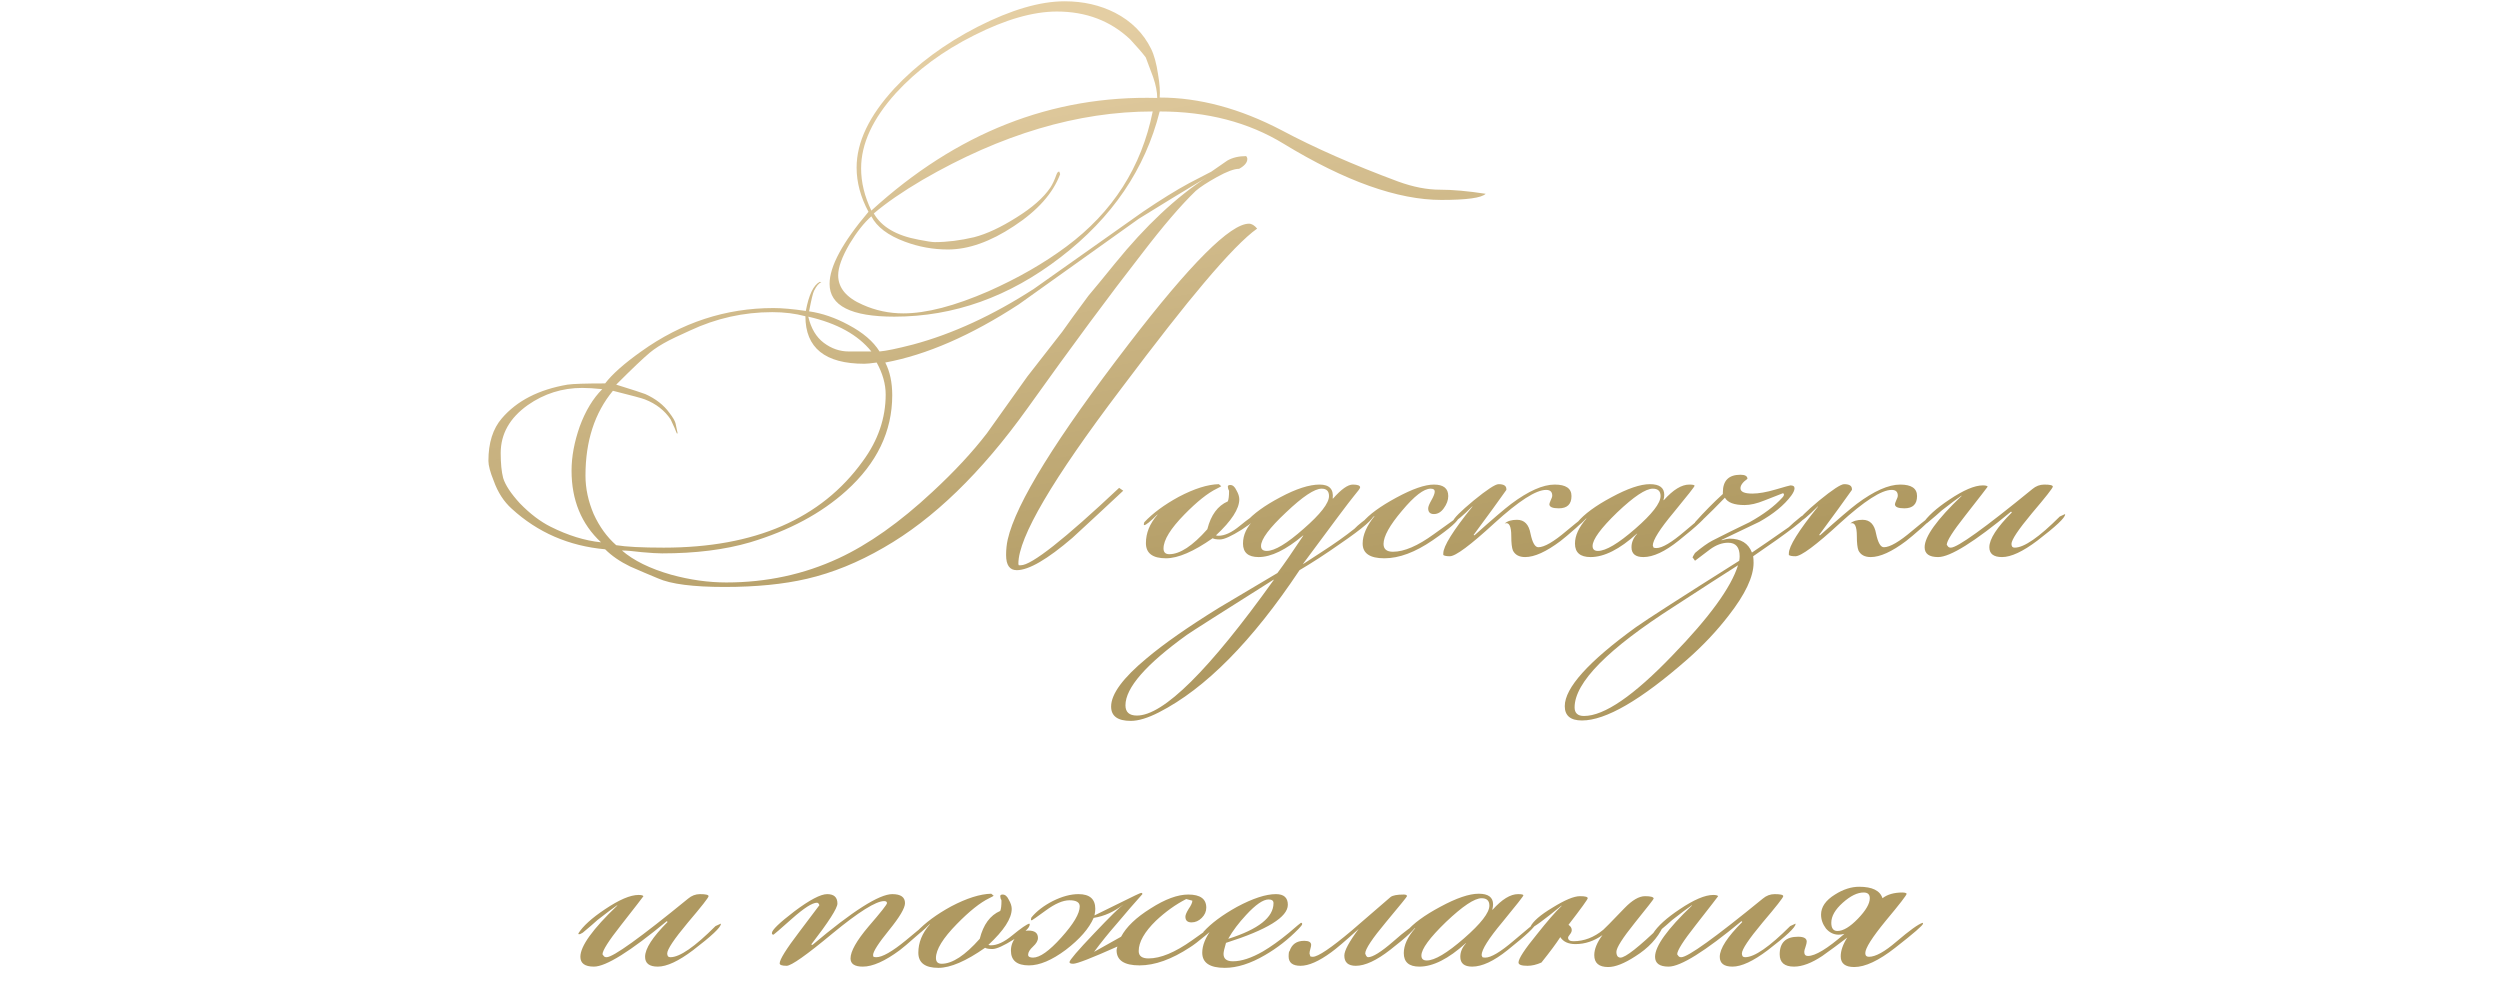 <?xml version="1.0" encoding="UTF-8"?> <svg xmlns="http://www.w3.org/2000/svg" width="293" height="117" viewBox="0 0 293 117" fill="none"><path d="M174.122 22.712C173.642 23.192 171.914 23.432 168.938 23.432C163.818 23.432 157.658 21.24 150.458 16.856C146.33 14.328 141.482 13.064 135.914 13.064C134.218 19.816 130.346 25.512 124.298 30.152C118.282 34.792 111.786 37.112 104.81 37.112C99.754 37.112 97.226 35.832 97.226 33.272C97.226 31.224 98.746 28.408 101.786 24.824C100.858 23.096 100.394 21.368 100.394 19.64C100.394 16.664 101.866 13.576 104.81 10.376C107.466 7.528 110.73 5.112 114.602 3.128C118.506 1.144 121.898 0.152 124.778 0.152C126.954 0.152 128.922 0.6 130.682 1.496C132.602 2.488 134.01 3.896 134.906 5.72C135.258 6.424 135.53 7.416 135.722 8.696C135.914 9.816 135.978 10.728 135.914 11.432C140.554 11.432 145.322 12.712 150.218 15.272C154.058 17.32 158.602 19.32 163.85 21.272C165.61 21.912 167.242 22.232 168.746 22.232C170.25 22.232 172.042 22.392 174.122 22.712ZM147.338 26.792C145.93 27.784 143.85 29.912 141.098 33.176C138.762 35.928 135.514 40.072 131.354 45.608C123.354 56.168 119.354 62.984 119.354 66.056C119.354 66.12 119.37 66.184 119.402 66.248H119.642C120.89 66.248 124.73 63.224 131.162 57.176L131.642 57.512C129.658 59.368 127.674 61.208 125.69 63.032C122.746 65.56 120.57 66.824 119.162 66.824C118.33 66.824 117.914 66.232 117.914 65.048C117.914 64.408 117.978 63.8 118.106 63.224C119.066 59 123.802 51.352 132.314 40.28C139.514 30.904 144.202 26.216 146.378 26.216C146.698 26.216 147.018 26.408 147.338 26.792ZM146.186 18.632C146.186 19.048 145.866 19.432 145.226 19.784C144.65 19.784 143.786 20.104 142.634 20.744C141.482 21.384 140.65 21.928 140.138 22.376C138.41 24.04 136.298 26.504 133.802 29.768C130.058 34.568 125.594 40.6 120.41 47.864C115.002 55.416 109.386 60.856 103.562 64.184C100.586 65.912 97.594 67.128 94.586 67.832C91.834 68.472 88.618 68.792 84.938 68.792C81.226 68.792 78.618 68.456 77.114 67.784C76.026 67.336 74.938 66.872 73.85 66.392C72.666 65.816 71.69 65.144 70.922 64.376C66.666 63.992 63.018 62.408 59.978 59.624C59.05 58.792 58.346 57.704 57.866 56.36C57.45 55.336 57.242 54.552 57.242 54.008C57.242 51.896 57.77 50.232 58.826 49.016C60.586 46.968 63.146 45.656 66.506 45.08C67.178 44.984 68.65 44.936 70.922 44.936C71.754 43.848 73.162 42.6 75.146 41.192C79.882 37.8 85.05 36.104 90.65 36.104C91.642 36.104 92.906 36.216 94.442 36.44C94.794 34.552 95.338 33.416 96.074 33.032L96.266 33.08C95.978 33.176 95.69 33.512 95.402 34.088C95.274 34.344 95.082 35.144 94.826 36.488C96.362 36.712 97.898 37.24 99.434 38.072C101.13 38.968 102.346 40.008 103.082 41.192C103.85 41.128 105.162 40.856 107.018 40.376C111.658 39.128 116.378 36.952 121.178 33.848C125.434 30.84 129.69 27.832 133.946 24.824C136.026 23.416 137.834 22.296 139.37 21.464C139.946 21.176 140.81 20.728 141.962 20.12C142.57 19.704 143.194 19.272 143.834 18.824C144.442 18.472 145.178 18.296 146.042 18.296C146.138 18.392 146.186 18.504 146.186 18.632ZM135.626 11.48C135.626 10.776 135.466 9.96 135.146 9.032C134.858 8.264 134.57 7.496 134.282 6.728C133.898 6.216 133.29 5.512 132.458 4.616C130.154 2.44 127.29 1.352 123.866 1.352C121.082 1.352 117.85 2.28 114.17 4.136C110.522 5.96 107.466 8.216 105.002 10.904C102.282 13.912 100.922 16.856 100.922 19.736C100.922 21.368 101.322 23.016 102.122 24.68C112.106 15.56 123.274 11.16 135.626 11.48ZM135.098 13.064C126.33 13.064 117.338 15.736 108.122 21.08C105.786 22.456 103.882 23.768 102.41 25.016C103.306 26.584 105.05 27.608 107.642 28.088C108.602 28.28 109.242 28.376 109.562 28.376C111.002 28.376 112.538 28.184 114.17 27.8C115.642 27.416 117.29 26.648 119.114 25.496C120.97 24.344 122.298 23.176 123.098 21.992C123.354 21.608 123.594 21.096 123.818 20.456C123.914 20.2 124.026 20.088 124.154 20.12L124.25 20.408C123.418 22.648 121.61 24.68 118.826 26.504C116.074 28.328 113.498 29.24 111.098 29.24C109.37 29.24 107.69 28.936 106.058 28.328C104.074 27.592 102.762 26.6 102.122 25.352C101.258 26.12 100.41 27.192 99.578 28.568C98.682 30.104 98.234 31.336 98.234 32.264C98.234 33.736 99.194 34.888 101.114 35.72C102.618 36.392 104.202 36.728 105.866 36.728C108.554 36.728 111.882 35.864 115.85 34.136C119.306 32.6 122.346 30.856 124.97 28.904C130.41 24.872 133.786 19.592 135.098 13.064ZM141.482 20.744C141.194 20.936 140.746 21.208 140.138 21.56C138.634 22.456 136.41 23.816 133.466 25.64C128.762 29 124.074 32.344 119.402 35.672C113.802 39.32 108.586 41.592 103.754 42.488C104.298 43.544 104.57 44.824 104.57 46.328C104.57 50.552 102.778 54.28 99.194 57.512C96.25 60.168 92.49 62.184 87.914 63.56C84.97 64.424 81.53 64.856 77.594 64.856C77.05 64.856 76.25 64.808 75.194 64.712C74.17 64.584 73.402 64.52 72.89 64.52C74.266 65.704 76.186 66.648 78.65 67.352C80.858 67.96 83.018 68.264 85.13 68.264C89.834 68.264 94.218 67.32 98.282 65.432C101.802 63.8 105.466 61.208 109.274 57.656C111.834 55.288 113.962 53 115.658 50.792C116.714 49.32 118.298 47.096 120.41 44.12C121.306 42.968 122.666 41.224 124.49 38.888C125.162 37.928 126.186 36.52 127.562 34.664C128.266 33.832 129.306 32.568 130.682 30.872C134.266 26.456 137.866 23.08 141.482 20.744ZM102.122 41.192C100.554 39.24 98.09 37.88 94.73 37.112C95.05 38.488 95.658 39.512 96.554 40.184C97.45 40.856 98.426 41.192 99.482 41.192H102.122ZM103.802 46.232C103.802 45.016 103.45 43.768 102.746 42.488C102.074 42.584 101.594 42.632 101.306 42.632C96.698 42.632 94.394 40.776 94.394 37.064C93.21 36.744 91.914 36.584 90.506 36.584C87.146 36.584 83.93 37.304 80.858 38.744C79.45 39.384 78.634 39.768 78.41 39.896C77.482 40.376 76.73 40.856 76.154 41.336C75.386 41.976 74.074 43.224 72.218 45.08C74.17 45.688 75.306 46.056 75.626 46.184C76.842 46.728 77.786 47.464 78.458 48.392C78.874 48.936 79.114 49.352 79.178 49.64C79.242 49.928 79.322 50.312 79.418 50.792H79.322C79.194 50.44 78.954 49.896 78.602 49.16C77.898 48.104 76.89 47.32 75.578 46.808C75.258 46.68 74.01 46.344 71.834 45.8C69.69 48.392 68.618 51.704 68.618 55.736C68.618 57.24 68.938 58.744 69.578 60.248C70.25 61.72 71.13 62.936 72.218 63.896C73.37 64.088 75.226 64.184 77.786 64.184C88.474 64.184 96.25 60.808 101.114 54.056C102.906 51.624 103.802 49.016 103.802 46.232ZM70.586 45.608C69.658 45.512 68.874 45.464 68.234 45.464C65.898 45.464 63.77 46.136 61.85 47.48C59.738 48.984 58.682 50.856 58.682 53.096C58.682 54.312 58.778 55.288 58.97 56.024C59.226 56.856 59.882 57.848 60.938 59C62.122 60.216 63.322 61.128 64.538 61.736C66.586 62.76 68.554 63.368 70.442 63.56C68.138 61.416 66.986 58.616 66.986 55.16C66.986 53.528 67.306 51.8 67.946 49.976C68.618 48.152 69.498 46.696 70.586 45.608ZM147.357 60.344C147.357 60.728 146.749 61.304 145.533 62.072C144.317 62.84 143.469 63.224 142.989 63.224C142.573 63.224 142.285 63.176 142.125 63.08C139.885 64.648 138.061 65.432 136.653 65.432C135.085 65.432 134.301 64.84 134.301 63.656C134.301 62.472 134.749 61.368 135.645 60.344V60.296C134.813 61.128 134.301 61.544 134.109 61.544C134.077 61.544 134.061 61.528 134.061 61.496V61.4C134.061 61.4 134.077 61.336 134.109 61.208C135.101 60.152 136.445 59.16 138.141 58.232C139.965 57.272 141.533 56.776 142.845 56.744L143.133 56.984C143.101 57.016 142.925 57.112 142.605 57.272C141.549 57.784 140.285 58.792 138.813 60.296C137.181 61.96 136.365 63.288 136.365 64.28C136.365 64.728 136.589 64.952 137.037 64.952C138.285 64.952 139.773 63.976 141.501 62.024C141.917 60.36 142.717 59.272 143.901 58.76C143.997 58.536 144.045 58.136 144.045 57.56C144.045 57.496 144.013 57.416 143.949 57.32C143.917 57.192 143.901 57.096 143.901 57.032C143.901 56.904 143.997 56.84 144.189 56.84C144.477 56.84 144.717 57.048 144.909 57.464C145.133 57.848 145.245 58.2 145.245 58.52C145.245 59.64 144.333 61.048 142.509 62.744C142.605 62.776 142.701 62.792 142.797 62.792C143.533 62.792 144.365 62.408 145.293 61.64C146.349 60.776 147.021 60.312 147.309 60.248C147.341 60.28 147.357 60.312 147.357 60.344ZM161.04 60.296C161.04 60.776 159.728 61.912 157.104 63.704C155.376 64.92 153.776 65.96 152.304 66.824C146.768 75.144 141.279 80.696 135.839 83.48C134.527 84.152 133.423 84.488 132.527 84.488C130.991 84.488 130.223 83.928 130.223 82.808C130.223 81.336 131.615 79.448 134.399 77.144C136.415 75.448 139.231 73.48 142.847 71.24C145.119 69.896 147.407 68.536 149.712 67.16C150.48 66.136 151.488 64.68 152.736 62.792V62.744C150.72 64.44 148.976 65.288 147.504 65.288C146.287 65.288 145.679 64.76 145.679 63.704C145.679 62.68 146.127 61.736 147.024 60.872V60.824C146.447 61.304 146.127 61.544 146.063 61.544C146.031 61.544 145.999 61.528 145.967 61.496V61.4C145.967 61.4 145.983 61.336 146.015 61.208C146.88 60.216 148.224 59.24 150.048 58.28C151.904 57.288 153.44 56.792 154.656 56.792C155.808 56.792 156.32 57.336 156.192 58.424H156.24C157.2 57.336 157.968 56.792 158.544 56.792C159.12 56.792 159.408 56.904 159.408 57.128C159.408 57.224 159.152 57.576 158.64 58.184C158.16 58.76 156.192 61.384 152.736 66.056V66.104L154.944 64.664C156.384 63.736 157.648 62.84 158.736 61.976C159.152 61.528 159.904 60.936 160.992 60.2C161.024 60.232 161.04 60.264 161.04 60.296ZM155.76 58.136C155.76 57.56 155.472 57.272 154.896 57.272C154.064 57.272 152.672 58.2 150.72 60.056C148.768 61.88 147.792 63.192 147.792 63.992C147.792 64.376 148.016 64.568 148.464 64.568C149.391 64.568 150.832 63.704 152.784 61.976C154.768 60.248 155.76 58.968 155.76 58.136ZM149.28 67.976V67.928C143.039 71.864 139.647 74.024 139.103 74.408C134.303 77.864 131.903 80.616 131.903 82.664C131.903 83.464 132.351 83.864 133.247 83.864C136.351 83.864 141.695 78.568 149.28 67.976ZM170.983 60.584C170.983 61 169.959 61.912 167.911 63.32C165.863 64.728 163.975 65.432 162.247 65.432C160.551 65.432 159.703 64.856 159.703 63.704C159.703 62.712 160.167 61.64 161.095 60.488H161.047C160.759 60.808 160.295 61.144 159.655 61.496V61.4C159.655 61.336 159.671 61.272 159.703 61.208C160.439 60.312 161.751 59.352 163.639 58.328C165.527 57.304 166.999 56.792 168.055 56.792C169.175 56.792 169.735 57.24 169.735 58.136C169.735 58.616 169.559 59.096 169.207 59.576C168.887 60.024 168.503 60.248 168.055 60.248C167.607 60.248 167.383 60.024 167.383 59.576C167.383 59.384 167.511 59.064 167.767 58.616C168.023 58.168 168.151 57.832 168.151 57.608C168.151 57.384 167.991 57.272 167.671 57.272C166.871 57.272 165.751 58.136 164.311 59.864C162.871 61.56 162.151 62.856 162.151 63.752C162.151 64.36 162.519 64.664 163.255 64.664C164.567 64.664 166.167 63.976 168.055 62.6C169.975 61.224 170.935 60.536 170.935 60.536H170.983V60.584ZM186.194 60.296C186.194 60.456 185.698 60.984 184.706 61.88C183.906 62.584 183.298 63.096 182.882 63.416C181.218 64.664 179.842 65.288 178.754 65.288C178.05 65.288 177.57 65.032 177.314 64.52C177.186 64.2 177.122 63.64 177.122 62.84C177.122 61.656 176.866 61.16 176.354 61.352C176.674 61.064 177.154 60.92 177.794 60.92C178.658 60.92 179.186 61.464 179.378 62.552C179.602 63.608 179.906 64.136 180.29 64.136C180.994 64.136 182.098 63.496 183.602 62.216C185.138 60.936 186.002 60.28 186.194 60.248V60.296ZM184.178 58.136C184.178 59.096 183.682 59.576 182.69 59.576C181.954 59.576 181.586 59.416 181.586 59.096C181.586 59.032 181.634 58.888 181.73 58.664C181.858 58.408 181.922 58.216 181.922 58.088C181.922 57.64 181.682 57.416 181.202 57.416C180.018 57.416 178.002 58.712 175.154 61.304C172.338 63.896 170.594 65.192 169.922 65.192C169.538 65.192 169.282 65.144 169.154 65.048C169.154 65.016 169.154 64.952 169.154 64.856C169.154 64.024 170.29 62.2 172.562 59.384V59.336C171.378 60.52 170.658 61.112 170.402 61.112C170.338 61.112 170.306 61.096 170.306 61.064C170.37 60.744 171.17 59.944 172.706 58.664C174.274 57.384 175.25 56.744 175.634 56.744C176.242 56.744 176.546 56.936 176.546 57.32V57.416C175.714 58.6 174.434 60.36 172.706 62.696L172.802 62.744C174.914 60.856 176.354 59.624 177.122 59.048C179.138 57.544 180.834 56.792 182.21 56.792C183.522 56.792 184.178 57.24 184.178 58.136ZM200.043 60.248C200.043 60.568 198.939 61.608 196.731 63.368C195.131 64.648 193.755 65.288 192.603 65.288C191.675 65.288 191.211 64.904 191.211 64.136C191.211 63.56 191.435 63.032 191.883 62.552H191.835C189.819 64.376 188.011 65.288 186.411 65.288C185.195 65.288 184.587 64.76 184.587 63.704C184.587 62.776 185.035 61.8 185.931 60.776H185.883C185.403 61.288 185.099 61.544 184.971 61.544C184.907 61.544 184.859 61.528 184.827 61.496V61.4C184.827 61.4 184.843 61.336 184.875 61.208C185.675 60.248 187.003 59.272 188.859 58.28C190.747 57.256 192.251 56.744 193.371 56.744C194.491 56.744 195.051 57.16 195.051 57.992C195.051 58.184 195.019 58.392 194.955 58.616H195.003C196.091 57.4 197.083 56.792 197.979 56.792C198.395 56.792 198.603 56.84 198.603 56.936C198.603 57.032 197.787 58.072 196.155 60.056C194.523 62.008 193.707 63.304 193.707 63.944L193.803 64.184C193.899 64.216 194.011 64.232 194.139 64.232C194.811 64.232 195.915 63.576 197.451 62.264C199.019 60.92 199.867 60.232 199.995 60.2C200.027 60.232 200.043 60.248 200.043 60.248ZM194.619 58.136C194.619 57.56 194.315 57.272 193.707 57.272C192.875 57.272 191.483 58.2 189.531 60.056C187.611 61.912 186.651 63.224 186.651 63.992C186.651 64.376 186.859 64.568 187.275 64.568C188.203 64.568 189.659 63.704 191.643 61.976C193.627 60.248 194.619 58.968 194.619 58.136ZM211.807 60.296C211.807 60.68 209.695 62.312 205.471 65.192C205.503 65.416 205.519 65.672 205.519 65.96C205.519 67.592 204.543 69.656 202.591 72.152C201.183 73.976 199.567 75.688 197.743 77.288C192.303 82.056 188.191 84.44 185.407 84.44C184.063 84.44 183.391 83.88 183.391 82.76C183.391 80.616 186.175 77.528 191.743 73.496C193.055 72.568 197.087 69.976 203.839 65.72C203.871 65.528 203.887 65.352 203.887 65.192C203.887 64.136 203.439 63.608 202.543 63.608C201.839 63.608 201.135 63.864 200.431 64.376C199.855 64.824 199.263 65.272 198.655 65.72C198.463 65.432 198.367 65.32 198.367 65.384C198.367 65.288 198.463 65.096 198.655 64.808C199.455 64.136 200.127 63.656 200.671 63.368C202.111 62.632 203.567 61.912 205.039 61.208C206.703 60.28 207.983 59.32 208.879 58.328C209.039 58.168 209.103 58.024 209.071 57.896L208.975 57.8C208.239 58.088 207.503 58.376 206.767 58.664C205.903 59.016 205.135 59.192 204.463 59.192C203.247 59.192 202.479 58.904 202.159 58.328C200.111 60.44 198.991 61.496 198.799 61.496C198.767 61.496 198.719 61.48 198.655 61.448V61.304V61.208C199.743 59.992 200.831 58.888 201.919 57.896V57.704C201.919 56.328 202.607 55.64 203.983 55.64C204.527 55.64 204.799 55.8 204.799 56.12C204.255 56.504 203.983 56.872 203.983 57.224C203.983 57.64 204.447 57.848 205.375 57.848C206.111 57.848 207.023 57.688 208.111 57.368C209.199 57.048 209.775 56.888 209.839 56.888C210.159 56.888 210.319 57 210.319 57.224C210.319 57.448 210.191 57.736 209.935 58.088C209.103 59.208 207.855 60.232 206.191 61.16C204.719 61.864 203.247 62.568 201.775 63.272V63.32C202.223 63.192 202.527 63.128 202.687 63.128C204.031 63.128 204.911 63.672 205.327 64.76C206.287 64.12 207.727 63.128 209.647 61.784C209.935 61.496 210.415 61.08 211.087 60.536C211.375 60.344 211.583 60.248 211.711 60.248H211.759C211.791 60.28 211.807 60.296 211.807 60.296ZM203.695 66.248C202.031 67.304 199.551 68.904 196.255 71.048C188.447 76.04 184.543 79.992 184.543 82.904C184.543 83.576 184.911 83.912 185.647 83.912C188.015 83.912 191.471 81.544 196.015 76.808C200.335 72.36 202.895 68.84 203.695 66.248ZM226.694 60.296C226.694 60.456 226.198 60.984 225.206 61.88C224.406 62.584 223.798 63.096 223.382 63.416C221.718 64.664 220.342 65.288 219.254 65.288C218.55 65.288 218.07 65.032 217.814 64.52C217.686 64.2 217.622 63.64 217.622 62.84C217.622 61.656 217.366 61.16 216.854 61.352C217.174 61.064 217.654 60.92 218.294 60.92C219.158 60.92 219.686 61.464 219.878 62.552C220.102 63.608 220.406 64.136 220.79 64.136C221.494 64.136 222.598 63.496 224.102 62.216C225.638 60.936 226.502 60.28 226.694 60.248V60.296ZM224.678 58.136C224.678 59.096 224.182 59.576 223.19 59.576C222.454 59.576 222.086 59.416 222.086 59.096C222.086 59.032 222.134 58.888 222.23 58.664C222.358 58.408 222.422 58.216 222.422 58.088C222.422 57.64 222.182 57.416 221.702 57.416C220.518 57.416 218.502 58.712 215.654 61.304C212.838 63.896 211.094 65.192 210.422 65.192C210.038 65.192 209.782 65.144 209.654 65.048C209.654 65.016 209.654 64.952 209.654 64.856C209.654 64.024 210.79 62.2 213.062 59.384V59.336C211.878 60.52 211.158 61.112 210.902 61.112C210.838 61.112 210.806 61.096 210.806 61.064C210.87 60.744 211.67 59.944 213.206 58.664C214.774 57.384 215.75 56.744 216.134 56.744C216.742 56.744 217.046 56.936 217.046 57.32V57.416C216.214 58.6 214.934 60.36 213.206 62.696L213.302 62.744C215.414 60.856 216.854 59.624 217.622 59.048C219.638 57.544 221.334 56.792 222.71 56.792C224.022 56.792 224.678 57.24 224.678 58.136ZM242.031 60.296C242.031 60.68 240.943 61.704 238.767 63.368C237.071 64.648 235.695 65.288 234.639 65.288C233.647 65.288 233.151 64.904 233.151 64.136C233.151 63.176 234.031 61.816 235.791 60.056L235.695 59.96C231.407 63.512 228.559 65.288 227.151 65.288C226.095 65.288 225.567 64.904 225.567 64.136C225.567 62.888 227.007 60.888 229.887 58.136V58.088C229.375 58.44 228.607 59.016 227.583 59.816C227.199 60.168 226.623 60.664 225.855 61.304C225.663 61.432 225.503 61.496 225.375 61.496L225.327 61.4C225.871 60.536 226.911 59.592 228.447 58.568C230.111 57.448 231.423 56.888 232.383 56.888C232.703 56.888 232.895 56.936 232.959 57.032C232.927 57.096 232.047 58.232 230.319 60.44C228.879 62.264 228.159 63.4 228.159 63.848C228.191 63.88 228.239 63.944 228.303 64.04C228.367 64.136 228.479 64.184 228.639 64.184C229.407 64.184 232.591 61.896 238.191 57.32C238.607 56.968 239.071 56.792 239.583 56.792C240.255 56.792 240.591 56.872 240.591 57.032C240.591 57.192 239.775 58.232 238.143 60.152C236.543 62.072 235.743 63.272 235.743 63.752C235.743 63.88 235.775 63.992 235.839 64.088C235.903 64.152 235.999 64.184 236.127 64.184C237.215 64.184 238.975 62.968 241.407 60.536L242.031 60.248V60.296ZM84.484 108.296C84.484 108.68 83.396 109.704 81.22 111.368C79.524 112.648 78.148 113.288 77.092 113.288C76.1 113.288 75.604 112.904 75.604 112.136C75.604 111.176 76.484 109.816 78.244 108.056L78.148 107.96C73.86 111.512 71.012 113.288 69.604 113.288C68.548 113.288 68.02 112.904 68.02 112.136C68.02 110.888 69.46 108.888 72.34 106.136V106.088C71.828 106.44 71.06 107.016 70.036 107.816C69.652 108.168 69.076 108.664 68.308 109.304C68.116 109.432 67.956 109.496 67.828 109.496L67.78 109.4C68.324 108.536 69.364 107.592 70.9 106.568C72.564 105.448 73.876 104.888 74.836 104.888C75.156 104.888 75.348 104.936 75.412 105.032C75.38 105.096 74.5 106.232 72.772 108.44C71.332 110.264 70.612 111.4 70.612 111.848C70.644 111.88 70.692 111.944 70.756 112.04C70.82 112.136 70.932 112.184 71.092 112.184C71.86 112.184 75.044 109.896 80.644 105.32C81.06 104.968 81.524 104.792 82.036 104.792C82.708 104.792 83.044 104.872 83.044 105.032C83.044 105.192 82.228 106.232 80.596 108.152C78.996 110.072 78.196 111.272 78.196 111.752C78.196 111.88 78.228 111.992 78.292 112.088C78.356 112.152 78.452 112.184 78.58 112.184C79.668 112.184 81.428 110.968 83.86 108.536L84.484 108.248V108.296ZM108.85 108.296C108.85 108.424 108.338 108.92 107.314 109.784C106.45 110.552 105.826 111.08 105.442 111.368C103.714 112.648 102.274 113.288 101.122 113.288C100.162 113.288 99.682 112.968 99.682 112.328C99.682 111.496 100.386 110.248 101.794 108.584C103.234 106.92 103.954 106.008 103.954 105.848C103.954 105.688 103.842 105.608 103.618 105.608C102.658 105.608 100.642 106.872 97.57 109.4C94.53 111.928 92.738 113.192 92.194 113.192C91.65 113.192 91.378 113.096 91.378 112.904C91.378 112.456 92.146 111.224 93.682 109.208C95.218 107.16 96.002 106.12 96.034 106.088C95.97 105.896 95.874 105.8 95.746 105.8C95.202 105.8 94.226 106.424 92.818 107.672C91.41 108.92 90.69 109.544 90.658 109.544C90.53 109.544 90.466 109.48 90.466 109.352C90.466 109 91.346 108.152 93.106 106.808C94.898 105.464 96.178 104.792 96.946 104.792C97.746 104.792 98.146 105.16 98.146 105.896C98.146 106.44 97.122 108.04 95.074 110.696L95.218 110.744C99.922 106.776 103.042 104.792 104.578 104.792C105.57 104.792 106.066 105.144 106.066 105.848C106.066 106.424 105.442 107.48 104.194 109.016C102.946 110.552 102.322 111.528 102.322 111.944L102.37 112.136C102.466 112.168 102.578 112.184 102.706 112.184C103.41 112.184 104.562 111.528 106.162 110.216C107.762 108.872 108.594 108.2 108.658 108.2C108.722 108.232 108.77 108.264 108.802 108.296C108.834 108.296 108.85 108.296 108.85 108.296ZM120.685 108.344C120.685 108.728 120.077 109.304 118.861 110.072C117.645 110.84 116.797 111.224 116.317 111.224C115.901 111.224 115.613 111.176 115.453 111.08C113.213 112.648 111.389 113.432 109.981 113.432C108.413 113.432 107.629 112.84 107.629 111.656C107.629 110.472 108.077 109.368 108.973 108.344V108.296C108.141 109.128 107.629 109.544 107.437 109.544C107.405 109.544 107.389 109.528 107.389 109.496V109.4C107.389 109.4 107.405 109.336 107.437 109.208C108.429 108.152 109.773 107.16 111.469 106.232C113.293 105.272 114.861 104.776 116.173 104.744L116.461 104.984C116.429 105.016 116.253 105.112 115.933 105.272C114.877 105.784 113.613 106.792 112.141 108.296C110.509 109.96 109.693 111.288 109.693 112.28C109.693 112.728 109.917 112.952 110.365 112.952C111.613 112.952 113.101 111.976 114.829 110.024C115.245 108.36 116.045 107.272 117.229 106.76C117.325 106.536 117.373 106.136 117.373 105.56C117.373 105.496 117.341 105.416 117.277 105.32C117.245 105.192 117.229 105.096 117.229 105.032C117.229 104.904 117.325 104.84 117.517 104.84C117.805 104.84 118.045 105.048 118.237 105.464C118.461 105.848 118.573 106.2 118.573 106.52C118.573 107.64 117.661 109.048 115.837 110.744C115.933 110.776 116.029 110.792 116.125 110.792C116.861 110.792 117.693 110.408 118.621 109.64C119.677 108.776 120.349 108.312 120.637 108.248C120.669 108.28 120.685 108.312 120.685 108.344ZM142.768 108.2C142.768 108.36 142.272 108.84 141.28 109.64C140.48 110.312 139.872 110.776 139.456 111.032C137.312 112.44 135.344 113.144 133.552 113.144C131.76 113.144 130.864 112.552 130.864 111.368C130.864 111.272 130.896 111.128 130.96 110.936C127.952 112.28 126.224 112.952 125.776 112.952C125.488 112.952 125.344 112.888 125.344 112.76C125.344 112.536 126.304 111.416 128.224 109.4C130.048 107.48 131.2 106.344 131.68 105.992C130.592 106.856 129.424 107.384 128.176 107.576C127.632 108.824 126.544 110.072 124.912 111.32C123.28 112.536 121.84 113.144 120.592 113.144C119.184 113.144 118.48 112.568 118.48 111.416C118.48 110.808 118.688 110.264 119.104 109.784C119.488 109.304 119.968 109.064 120.544 109.064C121.28 109.064 121.648 109.352 121.648 109.928C121.648 110.248 121.456 110.584 121.072 110.936C120.688 111.288 120.496 111.608 120.496 111.896C120.496 112.12 120.688 112.232 121.072 112.232C121.872 112.232 122.976 111.448 124.384 109.88C125.824 108.28 126.544 107.064 126.544 106.232C126.544 105.752 126.144 105.512 125.344 105.512C124.576 105.512 123.648 105.912 122.56 106.712C121.504 107.48 120.96 107.864 120.928 107.864C120.896 107.864 120.864 107.848 120.832 107.816V107.72C120.832 107.72 120.848 107.656 120.88 107.528C121.488 106.792 122.32 106.152 123.376 105.608C124.464 105.064 125.472 104.792 126.4 104.792C127.712 104.792 128.368 105.368 128.368 106.52C128.368 106.744 128.336 107 128.272 107.288C128.464 107.192 129.44 106.712 131.2 105.848C132.8 105.048 133.648 104.648 133.744 104.648C133.84 104.648 133.888 104.696 133.888 104.792C133.024 105.752 132 106.936 130.816 108.344C129.92 109.368 129.056 110.44 128.224 111.56C128.928 111.176 129.984 110.584 131.392 109.784C132 108.632 133.152 107.528 134.848 106.472C136.544 105.384 138.016 104.84 139.264 104.84C140.672 104.84 141.376 105.352 141.376 106.376C141.376 106.824 141.2 107.224 140.848 107.576C140.496 107.928 140.096 108.104 139.648 108.104C139.168 108.104 138.928 107.88 138.928 107.432C138.928 107.24 139.056 106.936 139.312 106.52C139.6 106.104 139.744 105.784 139.744 105.56L139.024 105.368C137.776 106.008 136.592 106.856 135.472 107.912C134.128 109.224 133.456 110.408 133.456 111.464C133.456 112.04 133.84 112.328 134.608 112.328C136.016 112.328 137.712 111.624 139.696 110.216C141.68 108.808 142.672 108.104 142.672 108.104H142.72C142.752 108.136 142.768 108.168 142.768 108.2ZM152.615 108.296C152.615 108.392 152.471 108.584 152.183 108.872C150.999 110.088 149.687 111.112 148.247 111.944C146.551 112.936 144.983 113.432 143.543 113.432C141.783 113.432 140.903 112.84 140.903 111.656C140.903 110.792 141.287 109.848 142.055 108.824H142.007C141.559 109.304 141.255 109.544 141.095 109.544C141.063 109.544 141.031 109.528 140.999 109.496V109.4C140.999 109.4 141.015 109.336 141.047 109.208C141.943 108.216 143.255 107.24 144.983 106.28C146.839 105.288 148.359 104.792 149.543 104.792C150.471 104.792 150.935 105.208 150.935 106.04C150.935 107.48 148.519 108.968 143.687 110.504C143.495 111.144 143.399 111.576 143.399 111.8C143.399 112.376 143.767 112.664 144.503 112.664C145.495 112.664 146.663 112.28 148.007 111.512C148.935 110.968 149.943 110.248 151.031 109.352C151.959 108.552 152.439 108.152 152.471 108.152C152.567 108.152 152.615 108.2 152.615 108.296ZM149.255 105.848C149.255 105.56 149.063 105.416 148.679 105.416C148.039 105.416 147.159 106.024 146.039 107.24C145.175 108.168 144.487 109.08 143.975 109.976V110.024C147.495 108.904 149.255 107.512 149.255 105.848ZM166.051 108.344C165.955 108.792 164.915 109.784 162.931 111.32C161.331 112.568 159.987 113.192 158.899 113.192C158.003 113.192 157.555 112.792 157.555 111.992C157.555 111.416 158.115 110.376 159.235 108.872C157.635 110.312 156.563 111.224 156.019 111.608C154.579 112.664 153.379 113.192 152.419 113.192C151.491 113.192 151.027 112.824 151.027 112.088C151.027 111.896 151.043 111.704 151.075 111.512H151.123C151.379 110.68 151.955 110.264 152.851 110.264C153.395 110.264 153.667 110.424 153.667 110.744C153.667 110.84 153.635 111 153.571 111.224C153.507 111.448 153.475 111.624 153.475 111.752C153.475 111.784 153.507 111.896 153.571 112.088C153.667 112.12 153.763 112.136 153.859 112.136C154.467 112.136 155.987 111.112 158.419 109.064C159.923 107.752 161.443 106.44 162.979 105.128C163.235 104.936 163.747 104.84 164.515 104.84C164.771 104.84 164.899 104.904 164.899 105.032C164.899 105.096 164.083 106.104 162.451 108.056C160.819 110.008 160.003 111.24 160.003 111.752C160.099 112.04 160.211 112.184 160.339 112.184C160.883 112.184 161.859 111.576 163.267 110.36C164.675 109.112 165.603 108.44 166.051 108.344ZM179.98 108.248C179.98 108.568 178.876 109.608 176.668 111.368C175.068 112.648 173.692 113.288 172.54 113.288C171.612 113.288 171.148 112.904 171.148 112.136C171.148 111.56 171.372 111.032 171.82 110.552H171.772C169.756 112.376 167.948 113.288 166.348 113.288C165.132 113.288 164.524 112.76 164.524 111.704C164.524 110.776 164.972 109.8 165.868 108.776H165.82C165.34 109.288 165.036 109.544 164.908 109.544C164.844 109.544 164.796 109.528 164.764 109.496V109.4C164.764 109.4 164.78 109.336 164.812 109.208C165.612 108.248 166.94 107.272 168.796 106.28C170.684 105.256 172.188 104.744 173.308 104.744C174.428 104.744 174.988 105.16 174.988 105.992C174.988 106.184 174.956 106.392 174.892 106.616H174.94C176.028 105.4 177.02 104.792 177.916 104.792C178.332 104.792 178.54 104.84 178.54 104.936C178.54 105.032 177.724 106.072 176.092 108.056C174.46 110.008 173.644 111.304 173.644 111.944L173.74 112.184C173.836 112.216 173.948 112.232 174.076 112.232C174.748 112.232 175.852 111.576 177.388 110.264C178.956 108.92 179.804 108.232 179.932 108.2C179.964 108.232 179.98 108.248 179.98 108.248ZM174.556 106.136C174.556 105.56 174.252 105.272 173.644 105.272C172.812 105.272 171.42 106.2 169.468 108.056C167.548 109.912 166.588 111.224 166.588 111.992C166.588 112.376 166.796 112.568 167.212 112.568C168.14 112.568 169.596 111.704 171.58 109.976C173.564 108.248 174.556 106.968 174.556 106.136ZM194.913 108.584C194.273 109.96 193.185 111.128 191.648 112.088C190.369 112.92 189.313 113.336 188.481 113.336C187.393 113.336 186.849 112.872 186.849 111.944C186.849 111.24 187.169 110.456 187.809 109.592C186.817 110.296 185.761 110.648 184.641 110.648C183.809 110.648 183.217 110.376 182.865 109.832C182.417 110.536 181.681 111.528 180.657 112.808C180.081 113.064 179.537 113.192 179.024 113.192C178.32 113.192 177.968 113.064 177.968 112.808C177.968 112.36 178.688 111.256 180.129 109.496C181.345 107.96 182.305 106.856 183.009 106.184V106.136C180.897 107.864 179.713 108.728 179.457 108.728C179.393 108.728 179.361 108.696 179.361 108.632C179.649 107.992 180.513 107.24 181.953 106.376C183.393 105.48 184.465 105.032 185.169 105.032C185.777 105.032 186.081 105.112 186.081 105.272C186.081 105.4 185.329 106.44 183.825 108.392C184.081 108.552 184.209 108.76 184.209 109.016C184.209 109.176 184.129 109.352 183.969 109.544C183.841 109.704 183.777 109.816 183.777 109.88C183.777 110.168 183.985 110.312 184.401 110.312C185.649 110.312 186.817 109.864 187.905 108.968C187.969 108.936 188.801 108.088 190.401 106.424C191.297 105.496 192.097 105.032 192.801 105.032C193.473 105.032 193.809 105.128 193.809 105.32C193.809 105.384 193.073 106.328 191.601 108.152C190.161 109.944 189.441 111.08 189.441 111.56C189.441 111.784 189.489 111.96 189.585 112.088C189.681 112.184 189.793 112.232 189.921 112.232C190.497 112.232 192.065 111 194.625 108.536H194.769C194.833 108.536 194.881 108.552 194.913 108.584ZM210.437 108.296C210.437 108.68 209.349 109.704 207.173 111.368C205.477 112.648 204.101 113.288 203.045 113.288C202.053 113.288 201.557 112.904 201.557 112.136C201.557 111.176 202.437 109.816 204.197 108.056L204.101 107.96C199.813 111.512 196.965 113.288 195.557 113.288C194.501 113.288 193.973 112.904 193.973 112.136C193.973 110.888 195.413 108.888 198.293 106.136V106.088C197.781 106.44 197.013 107.016 195.989 107.816C195.605 108.168 195.029 108.664 194.261 109.304C194.069 109.432 193.909 109.496 193.781 109.496L193.733 109.4C194.277 108.536 195.317 107.592 196.853 106.568C198.517 105.448 199.829 104.888 200.789 104.888C201.109 104.888 201.301 104.936 201.365 105.032C201.333 105.096 200.453 106.232 198.725 108.44C197.285 110.264 196.565 111.4 196.565 111.848C196.597 111.88 196.645 111.944 196.709 112.04C196.773 112.136 196.885 112.184 197.045 112.184C197.813 112.184 200.997 109.896 206.597 105.32C207.013 104.968 207.477 104.792 207.989 104.792C208.661 104.792 208.997 104.872 208.997 105.032C208.997 105.192 208.181 106.232 206.549 108.152C204.949 110.072 204.149 111.272 204.149 111.752C204.149 111.88 204.181 111.992 204.245 112.088C204.309 112.152 204.405 112.184 204.533 112.184C205.621 112.184 207.381 110.968 209.813 108.536L210.437 108.248V108.296ZM225.38 108.248C225.38 108.44 224.292 109.384 222.116 111.08C220.196 112.584 218.596 113.336 217.316 113.336C216.26 113.336 215.732 112.92 215.732 112.088C215.732 111.416 215.988 110.68 216.5 109.88C215.54 110.616 214.564 111.336 213.572 112.04C212.324 112.872 211.22 113.288 210.26 113.288C209.14 113.288 208.58 112.808 208.58 111.848C208.58 110.472 209.3 109.784 210.74 109.784C211.412 109.784 211.748 109.976 211.748 110.36C211.748 110.488 211.7 110.696 211.604 110.984C211.508 111.24 211.46 111.432 211.46 111.56C211.46 111.88 211.604 112.04 211.892 112.04C212.756 112.04 214.18 111.176 216.164 109.448C215.908 109.512 215.684 109.544 215.492 109.544C214.916 109.544 214.42 109.304 214.004 108.824C213.62 108.312 213.428 107.768 213.428 107.192C213.428 106.296 213.972 105.512 215.06 104.84C216.02 104.232 216.964 103.928 217.892 103.928C219.428 103.928 220.34 104.376 220.628 105.272C221.204 104.824 221.988 104.6 222.98 104.6C223.172 104.6 223.316 104.632 223.412 104.696L223.46 104.744C223.46 104.904 222.644 105.96 221.012 107.912C219.412 109.864 218.612 111.128 218.612 111.704C218.612 111.992 218.756 112.136 219.044 112.136C219.812 112.136 220.884 111.544 222.26 110.36C223.796 109.048 224.82 108.312 225.332 108.152C225.364 108.184 225.38 108.216 225.38 108.248ZM219.14 105.272C219.14 104.824 218.9 104.6 218.42 104.6C217.684 104.6 216.868 105 215.972 105.8C215.076 106.6 214.628 107.384 214.628 108.152C214.628 108.792 214.868 109.112 215.348 109.112C216.02 109.112 216.82 108.632 217.748 107.672C218.676 106.712 219.14 105.912 219.14 105.272Z" fill="url(#paint0_linear_134_2)"></path><defs><linearGradient id="paint0_linear_134_2" x1="37.136" y1="18.069" x2="61.374" y2="160.296" gradientUnits="userSpaceOnUse"><stop stop-color="#E4CEA3"></stop><stop offset="0.5" stop-color="#AF9961"></stop></linearGradient></defs></svg> 